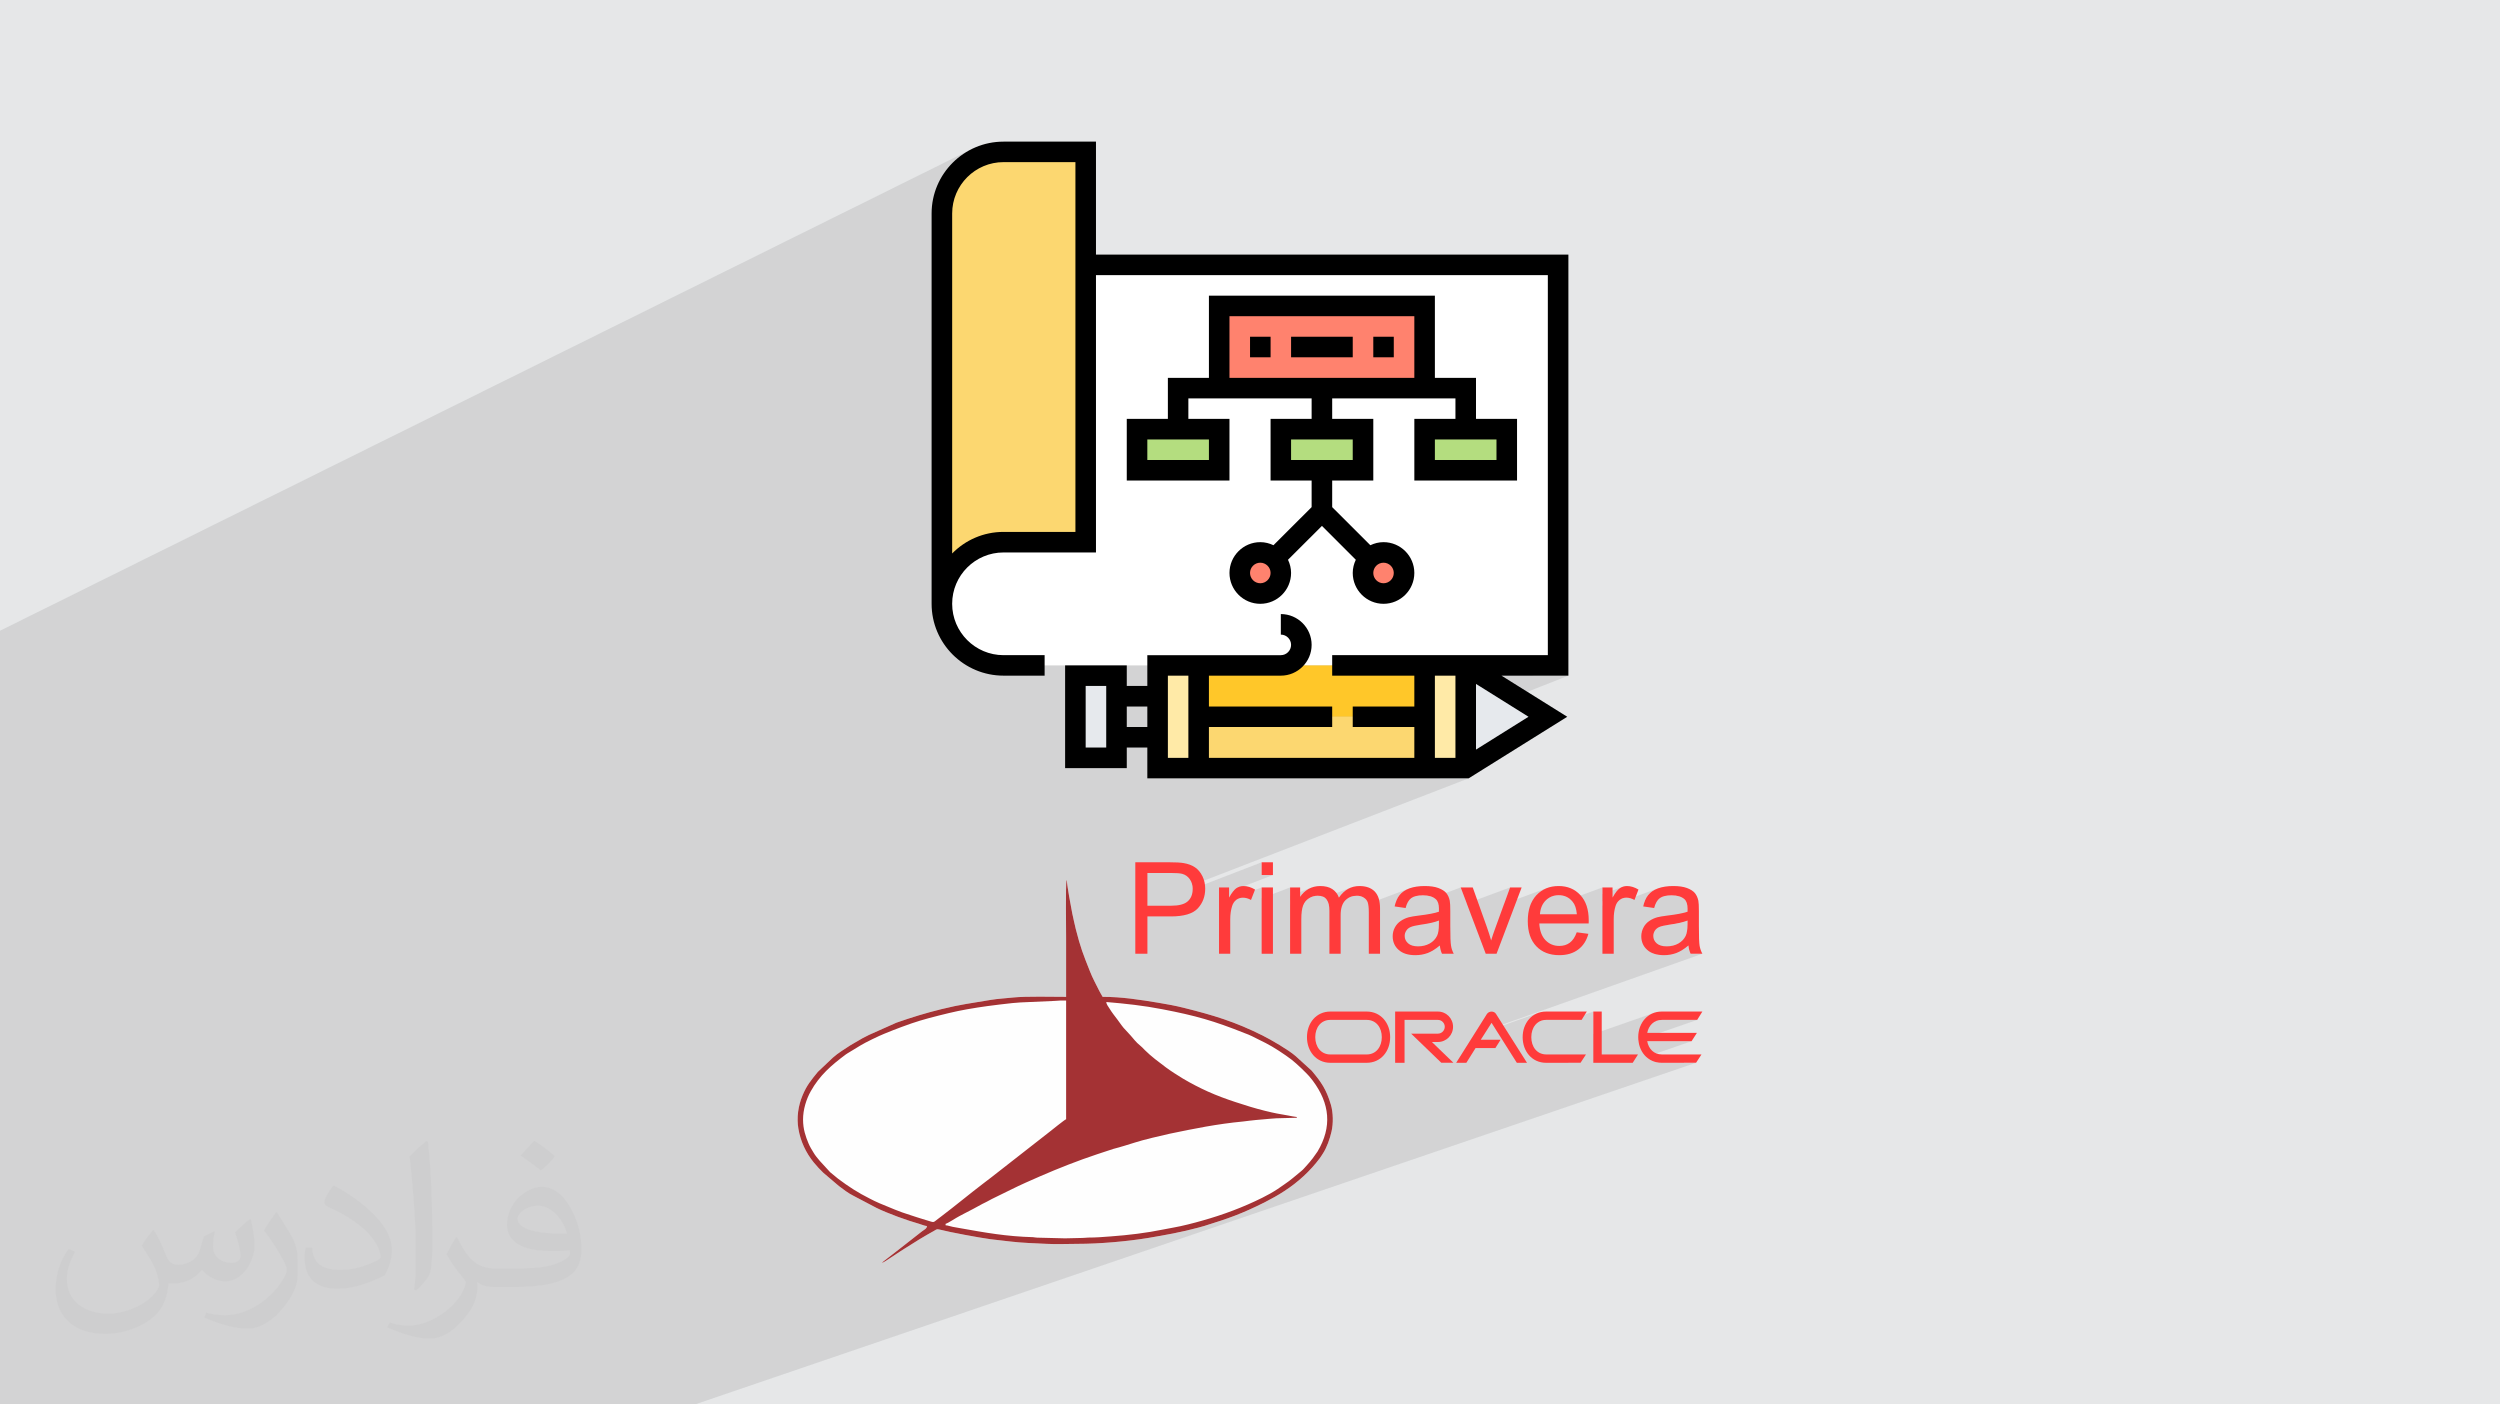 <?xml version="1.0" encoding="UTF-8"?>
<!DOCTYPE svg PUBLIC "-//W3C//DTD SVG 1.1//EN" "http://www.w3.org/Graphics/SVG/1.1/DTD/svg11.dtd">
<!-- Creator: CorelDRAW 2020 (64-Bit) -->
<svg xmlns="http://www.w3.org/2000/svg" xml:space="preserve" width="94.192mm" height="52.917mm" version="1.1" style="shape-rendering:geometricPrecision; text-rendering:geometricPrecision; image-rendering:optimizeQuality; fill-rule:evenodd; clip-rule:evenodd"
viewBox="0 0 9404.92 5283.66"
 xmlns:xlink="http://www.w3.org/1999/xlink"
 xmlns:xodm="http://www.corel.com/coreldraw/odm/2003">
 <defs>
  <style type="text/css">
   <![CDATA[
    .fil14 {fill:black}
    .fil6 {fill:#A43234}
    .fil9 {fill:#B4DD7F}
    .fil0 {fill:#E6E7E8}
    .fil8 {fill:#E6E9ED}
    .fil11 {fill:#FCD770}
    .fil5 {fill:#FEFEFE}
    .fil4 {fill:#FF3B3B}
    .fil13 {fill:#FF826E}
    .fil12 {fill:#FFC729}
    .fil10 {fill:#FFEAA7}
    .fil7 {fill:white}
    .fil3 {fill:#FF3B3B;fill-rule:nonzero}
    .fil2 {fill:#373435;fill-opacity:0.031}
    .fil1 {fill:#2B2A29;fill-opacity:0.102}
   ]]>
  </style>
 </defs>
 <g id="Layer_x0020_1">
  <polygon class="fil0" points="-0,0 9404.92,0 9404.92,5283.66 -0,5283.66 "/>
  <polygon class="fil1" points="-0,3590.55 -0,3590.54 -0,3580.85 -0,3575.3 -0,3573.78 -0,3568.45 -0,3551.04 -0,3544.54 -0,3533.58 -0,3533.25 -0,3524.44 -0,3508.54 -0,3495.47 -0,3485.41 -0,3472.59 -0,3466.24 -0,3459.85 -0,3413.5 -0,3401.31 -0,3306.65 -0,3259.3 -0,3211.71 -0,2977.42 -0,2928.51 -0,2564.02 -0,2552.4 -0,2519.34 -0,2447.64 -0,2433.27 -0,2410.22 -0,2372.79 3646.37,565.47 3624.07,579.02 3603.23,594.59 3584.01,612.04 3566.54,631.24 3550.95,652.05 3547.87,657.12 3664.77,599.35 3685.03,589.59 3706.31,581.79 3728.52,576.08 3751.51,572.56 3775.19,571.36 4084.25,571.36 4084.25,996.28 4084.25,1053.31 4123.02,1035.04 5726.95,1035.04 5900.24,957.72 5900.25,957.74 5727.01,1035.04 5822.91,1035.04 5822.91,2464.67 5726,2503.23 5861.71,2503.23 5764.43,2541.76 5900.24,2541.76 5552.65,2678.83 5552.65,2801.9 5822.92,2696.42 5822.92,2696.43 5552.65,2801.91 5552.65,2819.99 5513.87,2835.11 5513.87,2889.6 5513.87,2889.61 5414.55,2928.13 5524.95,2928.13 4485.45,3329.84 4486.18,3334.1 4486.68,3339.2 4486.83,3344.02 4746.26,3243.89 4746.26,3291.88 4788.72,3291.88 4644.09,3347.38 4641.14,3350.56 4637.8,3354.63 4634.38,3359.26 4630.9,3364.47 4627.34,3370.23 4623.73,3376.58 4585.92,3391.07 4585.92,3399.91 4746.26,3338.55 4746.26,3379.36 4853.29,3338.55 4853.29,3369.57 4932.41,3339.48 4927.27,3341.73 4922.3,3344.3 4917.61,3347.22 4913.13,3350.36 4908.89,3353.7 4904.87,3357.26 4901.09,3361.03 4897.54,3365.04 4894.21,3369.26 4891.11,3373.7 4853.29,3388.06 4853.29,3404.73 4935.91,3373.4 4939.97,3372.06 4944.11,3371.04 4948.34,3370.3 4952.63,3369.87 4957,3369.72 4962.74,3369.94 4968.04,3370.6 4972.89,3371.69 4977.31,3373.23 4981.32,3375.21 4983.09,3376.42 5081.11,3339.32 5071.15,3344.07 5061.75,3350.19 5052.89,3357.68 5044.59,3366.54 5036.84,3376.8 4995.6,3392.37 4997.13,3396.36 4998.6,3401.43 4999.3,3404.78 5080.69,3374.07 5086.3,3372.16 5092.17,3370.81 5098.32,3370 5104.73,3369.73 5108.32,3369.83 5111.79,3370.15 5115.14,3370.67 5118.37,3371.42 5121.49,3372.37 5124.49,3373.55 5127.39,3374.95 5130.17,3376.58 5132.81,3378.31 5135.23,3380.18 5137.44,3382.21 5139.43,3384.38 5141.21,3386.68 5142.76,3389.14 5144.1,3391.75 5145.21,3394.49 5146.15,3397.47 5146.84,3400.28 5302.43,3341.86 5296.55,3344.22 5291,3346.8 5285.79,3349.62 5280.94,3352.67 5276.42,3355.96 5272.27,3359.49 5268.48,3363.27 5265.06,3367.29 5261.87,3371.52 5258.95,3376.08 5256.28,3380.95 5253.87,3386.14 5251.68,3391.65 5249.72,3397.46 5249.12,3399.58 5321.72,3372.41 5326.99,3370.91 5332.76,3369.72 5339.02,3368.87 5345.8,3368.35 5353.09,3368.17 5360.8,3368.4 5368.05,3369.08 5374.81,3370.21 5381.09,3371.8 5386.88,3373.82 5392.19,3376.29 5392.87,3376.7 5495.09,3338.55 5517.92,3398.98 5680.86,3338.55 5658.39,3400.36 5816.93,3341.84 5806.74,3346.69 5797.14,3352.62 5788.14,3359.63 5779.72,3367.72 5772.17,3376.87 5765.62,3386.88 5760.07,3397.77 5758.61,3401.54 5837.13,3372.65 5843.39,3370.51 5849.96,3368.97 5856.82,3368.04 5863.97,3367.73 5871.76,3368.11 5879.22,3369.27 5886.32,3371.19 5893.05,3373.86 5899.42,3377.32 5905.4,3381.53 5907.05,3383.01 6028.29,3338.55 6028.29,3363.86 6102.9,3336.56 6099.63,3338 6096.43,3339.69 6093.32,3341.64 6090.14,3344.07 6086.92,3347.03 6083.65,3350.56 6080.32,3354.63 6076.93,3359.26 6073.48,3364.47 6069.94,3370.23 6066.34,3376.58 6028.29,3390.47 6028.29,3407.08 6104.96,3379.13 6108.09,3378.23 6111.33,3377.57 6114.65,3377.17 6118.09,3377.04 6121.96,3377.17 6125.82,3377.58 6129.64,3378.25 6133.45,3379.19 6134.37,3379.48 6237.71,3341.86 6231.76,3344.22 6226.18,3346.8 6220.97,3349.62 6216.12,3352.67 6211.64,3355.96 6207.51,3359.49 6203.75,3363.27 6200.33,3367.29 6197.15,3371.52 6194.22,3376.08 6191.56,3380.95 6189.13,3386.14 6186.95,3391.65 6185,3397.46 6184.66,3398.66 6256.99,3372.41 6262.25,3370.91 6268.02,3369.72 6274.28,3368.87 6281.06,3368.35 6288.35,3368.17 6296.07,3368.4 6303.32,3369.08 6310.08,3370.21 6316.36,3371.8 6322.15,3373.82 6327.44,3376.29 6332.25,3379.2 6336.56,3382.55 6339.36,3385.43 6341.79,3388.77 6343.84,3392.58 6345.52,3396.87 6346.83,3401.63 6347.76,3406.86 6348.32,3412.59 6348.51,3418.81 6348.51,3419.49 6348.51,3420.35 6348.5,3421.42 6348.48,3422.69 6348.46,3424.16 6348.42,3425.84 6348.36,3427.75 6348.29,3429.88 6182.42,3489.59 6180.92,3492.5 6179.23,3496.41 6177.79,3500.44 6176.6,3504.57 6175.67,3508.81 6175.29,3511.33 6245.13,3486.23 6248.58,3485.1 6252.5,3484 6256.92,3482.91 6261.8,3481.84 6267.16,3480.79 6272.99,3479.76 6279.3,3478.75 6290.47,3477.13 6300.91,3475.4 6310.63,3473.57 6319.63,3471.65 6327.92,3469.64 6335.5,3467.53 6340.41,3465.95 6348.52,3463.05 6348.53,3463.05 6348.31,3478.31 6348.2,3485.07 6347.86,3491.41 6347.31,3497.34 6346.54,3502.84 6345.57,3507.91 6344.39,3512.56 6343.03,3516.78 6341.46,3520.56 6339.06,3525 6336.36,3529.22 6333.33,3533.2 6330.01,3536.95 6326.37,3540.46 6322.42,3543.73 6318.16,3546.75 6313.59,3549.53 6308.7,3552.01 6303.65,3554.17 6215.85,3585.47 6215.88,3585.48 6223.49,3588.31 6231.68,3590.5 6240.47,3592.06 6249.85,3593 6250.13,3593.01 6351.83,3556.82 6352.33,3561.23 6352.98,3565.49 6353.79,3569.61 6354.76,3573.58 6355.87,3577.4 6357.12,3581.08 6358.49,3584.61 6360.01,3588.01 6404.25,3588.01 5622.1,3865.09 5624.11,3868.26 5780.25,3812.97 5765.18,3821.85 5752.41,3833.62 5742.12,3847.88 5735.38,3862.39 5793.45,3841.89 5804.75,3838.12 5817.53,3836.8 5817.54,3836.8 5904.78,3836.8 5994.02,3805.4 5994.02,3890.13 6215.04,3812.97 6199.97,3821.85 6187.19,3833.62 6176.91,3847.88 6170.45,3861.8 6231.66,3840.5 6241.47,3837.76 6252.28,3836.81 6252.32,3836.8 6384.8,3836.8 6163.94,3913.33 6164.6,3921.26 6166.25,3927.65 6196.82,3917.08 6363.57,3917.08 6193.31,3975.66 6199.97,3981.79 6215.04,3990.68 6232.18,3996.29 6251.22,3998.25 6380.59,3998.03 2613.72,5283.66 2570.08,5283.66 2566.04,5283.66 2562.29,5283.66 2510.74,5283.66 2504.14,5283.66 2500.61,5283.66 2491.13,5283.66 2474.09,5283.66 2458.25,5283.66 2404.82,5283.66 2392.08,5283.66 2344.08,5283.66 2302.52,5283.66 2276.14,5283.66 2274.64,5283.66 2260.27,5283.66 2246.69,5283.66 2231.93,5283.66 2208.57,5283.66 2202.71,5283.66 2194.74,5283.66 2178.84,5283.66 2142.16,5283.66 2118.61,5283.66 2097.15,5283.66 2093.95,5283.66 2093.91,5283.66 2085.21,5283.66 2078.05,5283.66 2055.47,5283.66 2044.41,5283.66 2021.86,5283.66 2002.57,5283.66 1948.89,5283.66 1854.94,5283.66 1832.31,5283.66 1821.33,5283.66 1812.22,5283.66 1811.66,5283.66 1811.14,5283.66 1803.81,5283.66 1803.12,5283.66 1803.11,5283.66 1800.28,5283.66 1793.16,5283.66 1775.86,5283.66 1771.63,5283.66 1764.32,5283.66 1747.09,5283.66 1728.12,5283.66 1726.81,5283.66 1717.66,5283.66 1717.65,5283.66 1709.3,5283.66 1702.59,5283.66 1691.7,5283.66 1670.6,5283.66 1661.29,5283.66 1651.77,5283.66 1650.73,5283.66 1638.03,5283.66 1637.23,5283.66 1628.37,5283.66 1627.14,5283.66 1619.65,5283.66 1617.61,5283.66 1609.79,5283.66 1601.7,5283.66 1594.04,5283.66 1586.66,5283.66 1580.19,5283.66 1576.88,5283.66 1575.45,5283.66 1569.2,5283.66 1567.1,5283.66 1567.09,5283.66 1566.06,5283.66 1562.51,5283.66 1554.29,5283.66 1547.42,5283.66 1544.52,5283.66 1538.68,5283.66 1528.79,5283.66 1528.1,5283.66 1525.6,5283.66 1508.07,5283.66 1504.96,5283.66 1499.92,5283.66 1499.14,5283.66 1493.86,5283.66 1482.13,5283.66 1470.59,5283.66 1460.35,5283.66 1456.66,5283.66 1455.99,5283.66 1452.23,5283.66 1449.65,5283.66 1449.56,5283.66 1431.86,5283.66 1406.85,5283.66 1405.52,5283.66 1404.76,5283.66 1402.66,5283.66 1364.36,5283.66 1338.94,5283.66 1335.54,5283.66 1311.46,5283.66 1299.62,5283.66 1276.19,5283.66 1276,5283.66 1268.01,5283.66 1266.26,5283.66 1255.85,5283.66 1254.69,5283.66 1243.5,5283.66 1238.53,5283.66 1204.97,5283.66 1198.76,5283.66 1197.08,5283.66 1196.01,5283.66 1174.74,5283.66 1173.33,5283.66 1159.36,5283.66 1151.61,5283.66 1149.88,5283.66 1132.6,5283.66 1125.49,5283.66 1104.71,5283.66 1098.49,5283.66 1093.83,5283.66 1079.86,5283.66 1062.08,5283.66 1061.09,5283.66 1044.61,5283.66 1029.45,5283.66 1023.09,5283.66 1014.32,5283.66 1014.11,5283.66 1006.92,5283.66 1005.71,5283.66 990.6,5283.66 990.37,5283.66 962.74,5283.66 931.91,5283.66 931.08,5283.66 928.31,5283.66 926.35,5283.66 905,5283.66 901.94,5283.66 900.1,5283.66 885.9,5283.66 879.77,5283.66 873.48,5283.66 841.91,5283.66 834.86,5283.66 829.78,5283.66 827.5,5283.66 826.53,5283.66 789.12,5283.66 785.04,5283.66 781.49,5283.66 778.35,5283.66 752.85,5283.66 738.76,5283.66 737.25,5283.66 734.49,5283.66 724.27,5283.66 720.09,5283.66 716.65,5283.66 710.3,5283.66 676.54,5283.66 663.6,5283.66 661.34,5283.66 654.02,5283.66 642.86,5283.66 618.53,5283.66 617.74,5283.66 616.86,5283.66 597.86,5283.66 592.07,5283.66 591.99,5283.66 584.14,5283.66 556.85,5283.66 556.26,5283.66 548.76,5283.66 528.21,5283.66 500.98,5283.66 500.32,5283.66 493.92,5283.66 493.83,5283.66 481.66,5283.66 471.43,5283.66 466.65,5283.66 459.81,5283.66 441.16,5283.66 436.93,5283.66 430.93,5283.66 418.93,5283.66 413.09,5283.66 396.45,5283.66 394.26,5283.66 377.09,5283.66 370.12,5283.66 341.5,5283.66 321.08,5283.66 305.8,5283.66 305.79,5283.66 303.32,5283.66 283.39,5283.66 283.29,5283.66 251.19,5283.66 235.66,5283.66 231.36,5283.66 230.16,5283.66 215.27,5283.66 214.76,5283.66 201.1,5283.66 196.56,5283.66 163.65,5283.66 163.62,5283.66 156.42,5283.66 131.26,5283.66 129.92,5283.66 117.08,5283.66 115.37,5283.66 79.65,5283.66 79.63,5283.66 67.21,5283.66 65.02,5283.66 28.86,5283.66 18.46,5283.66 -0,5283.66 -0,5279.16 -0,5270.58 -0,5266.9 -0,5263.71 -0,5261.95 -0,5259.65 -0,5248.15 -0,5244.57 -0,5230.64 -0,5227.39 -0,5216 -0,5215.19 -0,5212.64 -0,5203.76 -0,5189.27 -0,5181.75 -0,5181.22 -0,5178.21 -0,5175.28 -0,5169.84 -0,5164.71 -0,5162.21 -0,5161.25 -0,5160.63 -0,5156.5 -0,5155.06 -0,5150.63 -0,5148.42 -0,5147.6 -0,5145.71 -0,5140.02 -0,5136.68 -0,5129.58 -0,5126.9 -0,5125.77 -0,5115.92 -0,5112.03 -0,5109.18 -0,5107.89 -0,5103.31 -0,5077.84 -0,5076.12 -0,5075.69 -0,5063.24 -0,5041.32 -0,5028.28 -0,5028.27 -0,5014.57 -0,4998.03 -0,4984.51 -0,4983.73 -0,4979.09 -0,4979.08 -0,4968.98 -0,4968.97 -0,4968.82 -0,4959.8 -0,4934.95 -0,4919.36 -0,4890.65 -0,4868.54 -0,4839.45 -0,4825.15 -0,4820.41 -0,4787.78 -0,4782.04 -0,4781.52 -0,4776.06 -0,4763.49 -0,4737.88 -0,4712.57 -0,4706.09 -0,4699.6 -0,4698.95 -0,4680.58 -0,4665.76 -0,4661.74 -0,4653.16 -0,4646.22 -0,4626.79 -0,4606.33 -0,4581.43 -0,4577.34 -0,4567.18 -0,4559.99 -0,4540.36 -0,4535.65 -0,4535.64 -0,4525.52 -0,4519.47 -0,4513.4 -0,4513.28 -0,4511.71 -0,4506.03 -0,4501.39 -0,4486.28 -0,4479.49 -0,4449.84 -0,4435.79 -0,4428.09 -0,4426.79 -0,4418.35 -0,4408.62 -0,4392.2 -0,4382.57 -0,4372.35 -0,4369.98 -0,4364.29 -0,4362.83 -0,4357.78 -0,4349.67 -0,4336.39 -0,4317.89 -0,4317.88 -0,4291.33 -0,4288.69 -0,4287.51 -0,4271.39 -0,4266.72 -0,4259.52 -0,4254.11 -0,4240.35 -0,4231.53 -0,4227.49 -0,4219.8 -0,4219.67 -0,4210.76 -0,4202.13 -0,4198.39 -0,4196.47 -0,4193.19 -0,4188.56 -0,4174.93 -0,4166.05 -0,4156.6 -0,4141.86 -0,4134.9 -0,4134.89 -0,4128.87 -0,4126.09 -0,4121.33 -0,4108.45 -0,4096.56 -0,4095.53 -0,4091.44 -0,4090.95 -0,4064.03 -0,4058.39 -0,4055.54 -0,4050.52 -0,4040.52 -0,4022.53 -0,4022.43 -0,3988.46 -0,3977.18 -0,3976.68 -0,3968.41 -0,3967.44 -0,3941.14 -0,3931.9 -0,3930.99 -0,3886.21 -0,3871.13 -0,3866.91 -0,3848.87 -0,3842.39 -0,3830.78 -0,3827.26 -0,3823.42 -0,3819.72 -0,3804.88 -0,3804.87 -0,3787.09 -0,3782.61 -0,3780.4 -0,3775.86 -0,3774.7 -0,3759.22 -0,3746.43 -0,3739.98 -0,3736.23 -0,3733.5 -0,3724.43 -0,3710.64 -0,3689.54 -0,3687.62 -0,3672.95 -0,3669.12 -0,3668.23 -0,3667.46 -0,3650.86 -0,3650.22 -0,3639.22 -0,3631.97 -0,3625.17 -0,3610.74 "/>
  <path class="fil2" d="M578.49 4627.69c17.95,27.21 29.6,53.36 40.96,82.43 8.45,16.91 12.93,48.09 52.57,48.09 11.61,0 28.28,-3.42 43.06,-11.61 16.63,-8.73 29.32,-21.94 35.94,-42l15.85 -53.36 38.57 -19.02 2.64 2.64c-5.27,20.09 -6.59,39.36 -6.59,54.43 0,44.63 38.57,61.56 69.22,61.56 17.95,0 34.09,-8.73 34.09,-25.11 0,-21.13 -8.98,-57.06 -20.62,-89.29 17.95,-17.95 35.94,-35.94 56.53,-50.47l3.17 1.6c8.98,38.04 14,75.56 14,100.66 0,24.57 -10.83,51.79 -19.81,69.49 -18.49,34.87 -51.25,62.62 -90.87,62.62 -30.1,0 -63.65,-15.07 -86.66,-43.06l-1.32 0c-21.66,26.96 -55.22,51.25 -108.86,51.25l-16.63 0c-2.64,35.41 -10.29,60.49 -21.94,82.95 -31.95,62.34 -126.81,106.47 -216.1,106.47 -124.17,0 -186.51,-71.59 -186.51,-166.96 0,-58.91 19.27,-113.6 48.88,-152.42l24.29 10.04c-18.49,35.41 -30.91,68.68 -30.91,101.45 0,89.29 72.66,131.83 156.4,131.83 77.68,0 173.83,-49.41 191.28,-106.72 -6.59,-62.62 -30.1,-91.93 -66.04,-148.99 10.83,-19.02 24.83,-38.04 42.28,-58.38l3.17 0 0 0 0 0 -0.02 -0.09zm1432.13 -336.04c26.15,16.39 51.79,35.66 76.87,57.85 -14,19.81 -31.45,37.79 -53.11,53.64 -25.11,-20.34 -50.19,-37.79 -75.84,-56.27 17.42,-19.55 34.62,-38.29 52.04,-55.22l0 0 0 0 0 0 0 0 0 0 0.03 0zm13.47 244.11c-42.28,0 -76.87,27.75 -76.87,48.34 0,44.13 84.53,57.85 185.72,57.31 -12.68,-51.79 -57.06,-105.68 -108.86,-105.68l0.01 0.03zm-94.86 236.19c54.96,0 103.04,-1.6 139.74,-10.83 40.96,-10.29 75.56,-30.91 75.56,-45.17 0,-3.7 0,-8.19 -1.32,-11.89 -22.98,2.11 -49.41,2.11 -72.38,2.11 -74.49,0 -131.55,-16.91 -154.02,-58.66 -5.55,-11.61 -9.51,-24.57 -9.51,-39.36 0,-40.43 17.42,-79.79 48.09,-107 25.61,-22.45 53.89,-36.44 82.67,-36.44 52.04,0 93.51,41.75 122.57,107.54 15.85,35.94 26.68,77.4 26.68,129.72 0,34.87 -9.51,64.19 -31.17,85.85 -40.43,39.11 -114.92,53.89 -229.04,53.89l-51.79 0 0 0 -13.47 0c-28.28,0 -48.62,-5.02 -64.72,-17.42l-2.64 0c0.79,6.59 1.32,12.93 1.32,19.02 0,25.61 -8.45,58.38 -25.61,84.53 -50.72,75.3 -105.68,108.04 -153.24,108.04 -48.09,0 -107,-18.49 -160.11,-42.54l9.51 -18.49c17.17,7.13 40.96,11.89 73.7,11.89 85.85,0 198.66,-82.43 212.66,-163 -3.17,-6.59 -8.98,-15.32 -17.17,-24.57 -25.11,-29.85 -40.96,-54.68 -55.75,-80.83 12.68,-25.11 24.29,-45.17 35.13,-63.4l4.49 -0.53c36.72,74.77 69.99,117.55 144.23,117.55l11.61 0 0 0 53.89 0 0 0 0 0 0 0 0 0 0 0 0.09 0.01zm-371.98 79c6.34,-34.34 6.87,-72.91 6.87,-108.86l0 -53.36c0,-99.6 -12.68,-244.36 -22.98,-338.68 17.95,-19.27 43.06,-42 62.87,-57.31l5.81 1.6c13.47,118.62 16.63,256 16.63,383.06 0,33.3 -1.32,65.79 -4.49,89.55 -1.85,30.1 -19.27,52.83 -56.53,87.7l-8.19 -3.7zm-382.8 -157.19c1.85,46.77 24.83,83.49 105.15,83.49 49.93,0 92.19,-12.93 138.96,-35.13 8.45,-3.7 12.93,-8.73 12.93,-12.93 0,-29.32 -22.45,-68.15 -60.23,-103.55 -36.72,-33.3 -85.34,-62.62 -130.76,-82.18 -15.6,-6.59 -20.62,-13.47 -20.62,-20.09 0,-13.47 17.95,-41.75 32.77,-62.09l5.02 -0.53c52.04,27.21 110.17,67.64 153.24,112.53 39.11,41.47 63.4,83.49 63.4,129.19 0,33.81 -10.29,65.51 -26.96,95.11 -57.06,28.79 -117.83,50.72 -178.06,50.72 -73.17,0 -123.1,-34.34 -123.1,-114.92 0,-8.73 0,-22.19 3.17,-39.64l25.11 0 0 0 0 0 0 0 0 0 0 0 -0.02 0zm-132.37 -132.9l45.45 73.45c16.63,27.21 32.23,56.81 32.23,103.55l0 59.7c0,48.34 -30.91,100.13 -80.83,151.38 -39.11,34.62 -73.7,49.41 -105.68,49.41 -47.55,0 -101.98,-14.79 -164.85,-41.75l7.13 -18.49c19.81,5.27 42.79,9.77 71.06,9.77 90.36,-0.53 182.8,-66.57 225.08,-147.15 5.02,-9.26 6.87,-17.95 6.87,-24.04 0,-9.26 -5.02,-19.55 -8.98,-28.79 -22.98,-43.31 -48.62,-82.95 -76.87,-119.68 14.79,-23.25 29.6,-45.7 45.7,-67.9l3.7 0.53 0 0 0 0 0 0 0 0 0 0 -0.02 0.01z"/>
  <g id="_2645927049072">
   <g>
    <path class="fil3" d="M4270.99 3588.01l0 -344.12 130.04 0c22.79,0 40.25,0.89 52.42,3.1 16.81,2.88 30.96,8.18 42.47,16.14 11.5,7.97 20.57,19.02 27.64,33.18 6.86,14.15 10.39,29.85 10.39,46.88 0,28.98 -9.29,53.97 -27.87,74.1 -18.57,20.12 -52.41,30.29 -101.29,30.29l-88.24 0 0 140.44 -45.56 0 -0.01 0zm45.56 -180.7l88.9 0c29.64,0 50.43,-5.52 62.81,-16.57 12.38,-11.06 18.58,-26.32 18.58,-46.23 0,-14.38 -3.54,-26.75 -10.83,-36.93 -7.3,-10.39 -16.81,-17.02 -28.98,-20.35 -7.52,-1.99 -21.67,-3.09 -42.25,-3.09l-88.24 0 0 123.17z"/>
    <path id="_1" class="fil3" d="M4585.92 3588.01l0 -249.46 37.81 0 0 38.03c9.74,-17.69 18.8,-29.2 26.98,-34.94 8.41,-5.52 17.47,-8.4 27.2,-8.4 14.16,0 28.76,4.42 43.57,13.27l-15.27 39.14c-10.17,-5.74 -20.35,-8.62 -30.51,-8.62 -9.29,0 -17.7,2.88 -24.99,8.18 -7.08,5.75 -12.39,13.27 -15.49,23.22 -4.64,14.82 -7.08,31.4 -7.08,49.32l0 130.25 -42.25 0 0 0 0.02 0z"/>
    <path id="_2" class="fil3" d="M4746.26 3291.88l0 -47.99 42.46 0 0 47.99 -42.46 0zm0 296.13l0 -249.46 42.46 0 0 249.46 -42.46 0z"/>
    <path id="_3" class="fil3" d="M4853.29 3588.01l0 -249.46 37.81 0 0 35.16c7.97,-12.16 18.36,-21.89 31.19,-29.41 13.04,-7.3 27.87,-11.06 44.44,-11.06 18.36,0 33.62,3.76 45.34,11.5 11.72,7.74 20.13,18.35 24.76,32.06 19.91,-29.2 45.78,-43.56 77.4,-43.56 24.77,0 44.01,6.85 57.28,20.35 13.49,13.93 20.13,34.94 20.13,63.47l0 170.95 -42.25 0 0 -157.24c0,-16.58 -1.55,-28.98 -4.2,-36.28 -2.66,-7.52 -7.74,-13.49 -15.04,-17.91 -7.3,-4.64 -15.71,-6.85 -25.44,-6.85 -17.46,0 -32.06,5.75 -43.78,17.47 -11.5,11.71 -17.47,30.29 -17.47,55.95l0 144.86 -42.25 0 0 -161.89c0,-18.8 -3.53,-32.95 -10.39,-42.25 -6.85,-9.51 -17.91,-14.15 -33.84,-14.15 -11.71,0 -22.78,3.1 -32.73,9.52 -10.17,6.19 -17.47,15.26 -22.12,27.42 -4.42,11.95 -6.64,29.2 -6.64,51.98l0 129.37 -42.24 0 0 0 0.02 0z"/>
    <path id="_4" class="fil3" d="M5416.58 3556.82c-15.71,13.28 -30.74,22.57 -45.34,28.32 -14.37,5.3 -30.07,8.18 -46.66,8.18 -27.43,0 -48.44,-6.63 -63.25,-20.13 -14.82,-13.27 -22.12,-30.29 -22.12,-51.08 0,-12.16 2.88,-23.44 8.4,-33.39 5.53,-10.17 12.83,-18.14 21.9,-24.11 9.07,-6.19 19.01,-10.83 30.29,-13.93 8.41,-2.22 21.02,-4.2 37.82,-6.41 34.06,-3.98 59.48,-8.85 75.41,-14.38 0.22,-5.97 0.22,-9.52 0.22,-11.06 0,-17.24 -3.97,-29.2 -11.94,-36.27 -10.83,-9.52 -26.99,-14.38 -48.22,-14.38 -20.13,0 -34.72,3.76 -44.23,10.61 -9.52,7.08 -16.58,19.24 -21.01,37.15l-41.37 -5.96c3.76,-17.47 9.74,-31.85 18.58,-42.69 8.63,-11.05 21.24,-19.46 37.37,-25.43 16.37,-5.75 35.39,-8.63 56.84,-8.63 21.23,0 38.7,2.44 51.97,7.52 13.49,5.09 23.21,11.28 29.64,18.8 6.19,7.74 10.61,17.25 13.04,28.98 1.33,7.08 2,20.12 2,38.92l0 55.96c0,39.37 0.88,63.91 2.87,74.53 1.55,10.39 5.09,20.57 10.17,30.07l-44.23 0c-4.2,-8.85 -6.85,-19.24 -8.18,-31.19l0.03 0zm-3.31 -93.77c-15.27,6.2 -38.48,11.5 -69.23,15.71 -17.46,2.67 -29.85,5.53 -36.93,8.63 -7.3,3.1 -12.83,7.53 -16.58,13.49 -3.97,5.97 -6.19,12.61 -6.19,20.13 0,11.06 4.42,20.35 13.05,27.87 8.4,7.53 21.01,11.28 37.37,11.28 16.14,0 30.73,-3.54 43.56,-10.62 12.6,-7.08 21.89,-16.8 27.87,-28.97 4.64,-9.52 6.85,-23.66 6.85,-42.25l0.22 -15.27 0 0 0.01 0z"/>
    <path id="_5" class="fil3" d="M5589.3 3588.01l-94.21 -249.46 45.34 0 53.29 149.49c5.75,16.15 11.06,32.74 15.93,49.98 3.76,-13.04 9.07,-28.75 15.93,-47.32l55.29 -152.16 43.56 0 -94.43 249.46 -40.7 0 0 0 0 0z"/>
    <path id="_6" class="fil3" d="M5931.65 3507.28l43.78 5.75c-6.85,25.43 -19.68,45.11 -38.25,59.04 -18.58,14.15 -42.25,21.23 -71.22,21.23 -36.27,0 -65.23,-11.27 -86.47,-33.62 -21.45,-22.56 -32.06,-53.96 -32.06,-94.43 0,-41.81 10.83,-74.31 32.29,-97.53 21.68,-23.01 49.54,-34.51 84.03,-34.51 33.18,0 60.38,11.28 81.4,34.07 21.23,22.56 31.62,54.41 31.62,95.54 0,2.44 0,6.19 -0.22,11.27l-185.77 0c1.55,27.2 9.29,48.22 23.22,62.8 13.93,14.38 31.18,21.68 51.97,21.68 15.48,0 28.76,-3.97 39.59,-12.16 11.05,-8.18 19.68,-21.23 26.09,-39.14l0 0 -0.01 0.01zm-138.45 -67.89l138.89 0c-1.78,-21.02 -7.08,-36.71 -15.93,-47.12 -13.27,-16.37 -30.96,-24.54 -52.19,-24.54 -19.46,0 -35.83,6.64 -48.87,19.46 -13.05,13.04 -20.35,30.51 -21.9,52.19l-0.01 0.01z"/>
    <path id="_7" class="fil3" d="M6028.29 3588.01l0 -249.46 38.04 0 0 38.03c9.73,-17.69 18.58,-29.2 26.98,-34.94 8.19,-5.52 17.25,-8.4 27.2,-8.4 14.16,0 28.76,4.42 43.35,13.27l-15.04 39.14c-10.4,-5.74 -20.35,-8.62 -30.74,-8.62 -9.29,0 -17.47,2.88 -24.77,8.18 -7.3,5.75 -12.6,13.27 -15.71,23.22 -4.64,14.82 -6.85,31.4 -6.85,49.32l0 130.25 -42.47 0 0 0 0 0z"/>
    <path id="_8" class="fil3" d="M6351.84 3556.82c-15.71,13.28 -30.74,22.57 -45.34,28.32 -14.38,5.3 -30.07,8.18 -46.67,8.18 -27.42,0 -48.43,-6.63 -63.24,-20.13 -14.82,-13.27 -22.12,-30.29 -22.12,-51.08 0,-12.16 2.88,-23.44 8.4,-33.39 5.53,-10.17 12.83,-18.14 21.9,-24.11 9.07,-6.19 19.01,-10.83 30.29,-13.93 8.41,-2.22 21.02,-4.2 37.81,-6.41 34.07,-3.98 59.27,-8.85 75.42,-14.38 0.22,-5.97 0.22,-9.52 0.22,-11.06 0,-17.24 -3.98,-29.2 -11.95,-36.27 -10.82,-9.52 -26.98,-14.38 -48.21,-14.38 -20.13,0 -34.72,3.76 -44.23,10.61 -9.52,7.08 -16.58,19.24 -21.23,37.15l-41.14 -5.96c3.76,-17.47 9.73,-31.85 18.58,-42.69 8.63,-11.05 21.02,-19.46 37.37,-25.43 16.37,-5.75 35.38,-8.63 56.83,-8.63 21.24,0 38.48,2.44 51.97,7.52 13.28,5.09 23.22,11.28 29.42,18.8 6.41,7.74 10.61,17.25 13.28,28.98 1.33,7.08 1.99,20.12 1.99,38.92l0 55.96c0,39.37 0.89,63.91 2.66,74.53 1.78,10.39 5.31,20.57 10.4,30.07l-44.24 0c-4.2,-8.85 -7.08,-19.24 -8.18,-31.19l0.01 0zm-3.32 -93.77c-15.48,6.2 -38.48,11.5 -69.22,15.71 -17.46,2.67 -29.85,5.53 -37.15,8.63 -7.08,3.1 -12.6,7.53 -16.58,13.49 -3.75,5.97 -5.96,12.61 -5.96,20.13 0,11.06 4.41,20.35 12.83,27.87 8.62,7.53 21.23,11.28 37.59,11.28 16.14,0 30.74,-3.54 43.56,-10.62 12.6,-7.08 21.89,-16.8 27.87,-28.97 4.42,-9.52 6.85,-23.66 6.85,-42.25l0.22 -15.27 0 0 -0.01 0z"/>
    <polygon class="fil4" points="6025.64,3805.4 5994.02,3805.4 5994.02,3998.25 6142.19,3998.25 6162.09,3966.84 6025.64,3966.84 "/>
    <path class="fil4" d="M5593.5 3814.9l-115.44 183.34 38.25 0 34.73 -55.52 74.53 0 19.68 -31.4 -74.53 0 40.48 -63.47 95.1 150.39 38.25 0 -116.55 -183.78c-7.08,-11.94 -26.32,-11.94 -34.5,0.44l0 0z"/>
    <path class="fil4" d="M5817.53 3836.8l132.48 0 19.46 -31.4 -153.04 0c-53.08,0 -88.25,43.11 -88.25,96.42 0,53.29 35.17,96.42 88.25,96.42l129.59 -0.22 20.35 -31.18 -148.83 0c-36.06,0 -56.84,-29.2 -56.84,-65.02 0,-36.06 20.79,-65.02 56.84,-65.02l0 0 -0.01 0z"/>
    <path class="fil4" d="M5141.47 3966.84l-136.67 0c-35.83,0 -56.84,-29.2 -56.84,-65.02 0,-36.06 21.02,-65.02 56.84,-65.02l136.67 0c35.83,0 56.83,28.97 56.83,65.02 0,35.83 -21.01,65.02 -56.83,65.02zm0 -161.45l-136.67 0c-53.08,0 -88.02,43.11 -88.02,96.42 0,53.29 34.94,96.42 88.02,96.42l136.67 0c53.08,0 88.24,-43.12 88.24,-96.42 0,-53.3 -35.16,-96.42 -88.24,-96.42z"/>
    <path class="fil4" d="M6252.32 3836.8l132.48 0 19.45 -31.4 -153.04 0c-53.07,0 -88.24,43.11 -88.24,96.42 0,53.29 35.17,96.42 88.24,96.42l129.37 -0.22 20.35 -31.18 -148.62 0c-30.74,0 -50.42,-21.24 -55.51,-49.76l166.75 0 20.13 -31.4 -186.88 0c5.53,-28.09 25.21,-48.87 55.52,-48.87l0 0 -0.01 -0.01z"/>
    <path class="fil4" d="M5409.28 3919.96c31.63,0 57.05,-25.65 57.05,-57.28 0,-31.62 -25.43,-57.27 -57.05,-57.27l-160.78 0 0 192.85 35.39 0 0 -161.45 125.39 0c14.15,0 25.88,11.71 25.88,25.87 0,14.16 -11.72,25.88 -25.88,25.88l-100.63 0 113.45 109.47 45.56 0 -80.95 -78.07 22.56 0 0.01 0z"/>
    <path class="fil5" d="M4013.57 3312.01l-1.33 0c-3.76,15.92 -1.55,187.1 -1.55,218.27 0,73.21 0,146.63 0,219.84 -52.42,0 -148.41,-2.66 -198.82,2.43 -29.2,3.32 -56.61,4.42 -83.59,8.85 -70.99,12.16 -115.45,17.25 -186.44,34.94 -59.48,14.6 -112.34,30.96 -169.84,51.09l-102.61 45.78c-8.63,4.42 -16.15,8.18 -24.32,12.38l-46 26.76c-22.12,14.82 -45.78,28.53 -65.47,46.22l-56.83 53.74c-25.88,32.06 -41.58,49.98 -57.94,89.34 -16.14,38.93 -22.34,82.71 -15.27,124.74 7.97,47.11 28.09,90.23 57.94,126.94 11.28,13.94 22.79,25.88 35.62,38.48l59.04 50.2c17.69,13.27 35.39,27.2 55.3,36.93l85.36 44.9c41.36,20.57 117.87,48.21 161.01,60.15 8.85,2.44 20.13,7.75 29.42,8.41 -0.22,9.51 -11.27,14.38 -18.14,19.46l-65.24 51.08c-7.52,5.75 -14.15,10.61 -21.23,16.58l-43.34 33.62c-5.31,4.42 -18.58,13.49 -21.45,17.69 8.63,-1.99 26.98,-16.14 35.83,-21.45l34.72 -22.78c6.19,-3.98 11.06,-6.86 17.02,-10.83 30.07,-19.69 76.3,-47.77 107.49,-64.8 7.74,-4.2 10.39,-8.4 20.13,-5.74 39.81,10.39 149.5,30.73 193.07,36.7l76.52 8.85c40.24,4.86 93.1,6.64 135.35,8.63 36.06,1.99 78.07,0 114.79,0 84.03,0 185.98,-9.08 264.72,-21.9 63.03,-10.61 128.93,-22.33 190.42,-39.14 8.18,-2.22 14.59,-3.76 22.12,-6.19 91.33,-28.32 139.1,-44.89 227.35,-88.91l38.25 -20.57c12.61,-7.08 23.89,-13.94 35.62,-21.68 51.08,-32.95 97.52,-75.2 133.79,-123.84 4.65,-5.97 7.53,-11.72 11.72,-17.7 14.6,-22.12 26.32,-55.74 32.29,-82.27 7.3,-30.96 6.41,-72.1 -2.44,-101.74 -17.25,-57.5 -35.83,-84.26 -72.32,-127.83l-60.15 -54.63c-27.43,-23.88 -91.78,-61.04 -124.29,-77.4 -103.72,-51.97 -185.33,-76.52 -297.24,-104.38 -31.62,-7.97 -63.9,-13.71 -95.76,-19.01 -69.88,-11.5 -136.89,-22.12 -208.77,-22.12 -4.2,-7.74 -8.63,-14.16 -12.6,-22.34 -11.5,-23.01 -25.65,-49.1 -34.94,-72.98 -26.1,-65.68 -35.61,-89.13 -53.74,-160.56 -4.65,-18.58 -8.63,-38.49 -13.05,-58.17 -4.42,-21.01 -20.13,-107.26 -20.13,-124.06l0 0 -0.01 -0.01z"/>
    <path class="fil6" d="M3021.03 4212.1c0,-38.26 12.16,-76.74 28.98,-106.82 33.17,-59.49 77.18,-97.75 131.8,-138.44 4.42,-3.32 8.85,-5.53 13.71,-8.63l41.81 -25.44c17.91,-11.05 69.88,-36.27 90.22,-44.23 21.02,-8.63 42.25,-17.02 64.35,-25.2 53.52,-19.91 84.04,-28.76 138.22,-42.47 57.05,-14.38 86.92,-21.02 148.4,-30.74 32.07,-5.31 136.01,-18.35 160.12,-19.01l128.72 -5.75c9.52,0 12.61,-1.33 21.02,-1.33 7.3,0 15.04,0 22.34,0l0 446.5c-5.75,1.55 -56.17,42.91 -62.8,47.77l-217.62 170.06c-10.83,8.41 -19.9,15.49 -30.96,23.66 -50.42,38.26 -104.82,83.59 -155.46,121.87 -5.97,4.42 -10.17,7.74 -15.71,11.94 -21.9,16.37 -8.41,13.93 -59.93,-0.66 -14.38,-3.98 -27.43,-9.07 -41.37,-13.28 -49.75,-15.26 -73.42,-27.42 -118.31,-45.33 -13.27,-5.31 -24.77,-11.72 -36.93,-17.69 -44.68,-22.34 -79.18,-44.9 -118.76,-74.53l-29.85 -24.55 -38.93 -42.46c-3.97,-5.09 -8.63,-10.17 -12.6,-15.27 -3.98,-5.31 -7.3,-9.52 -10.83,-15.71 -6.86,-11.5 -13.94,-22.34 -19.24,-35.38 -10.83,-25.66 -20.35,-53.53 -20.35,-88.91l0 0 0 0.01zm1140.94 -442.53c71.43,5.96 140.88,13.49 210.98,27.2 125.61,24.1 194.62,44 309.17,89.78 9.74,3.76 18.58,6.86 27.65,11.5 9.07,4.64 17.46,8.63 26.09,13.05 8.85,4.42 16.81,8.4 26.1,13.05 27.2,13.49 72.98,43.78 97.08,62.36 18.14,14.16 57.94,51.31 71.43,68.79 2.88,3.76 5.52,6.85 8.63,10.83 63.69,85.58 72.76,173.17 17.47,265.83l-18.58 26.1c-2.44,3.09 -2.67,3.53 -5.09,6.19 -2.44,2.66 -2.66,3.53 -4.86,6.19l-10.4 11.94c-7.52,7.53 -13.49,16.38 -22.12,23.01 -21.01,16.81 -40.03,34.51 -62.59,49.32 -9.52,6.41 -17.02,11.95 -26.54,18.36 -17.91,11.94 -37.59,22.78 -57.05,32.5 -72.32,36.06 -148.62,64.58 -226.91,86.47 -31.4,9.08 -77.18,20.79 -108.37,26.1 -11.95,1.99 -24.77,4.64 -37.6,7.08 -64.57,13.27 -131.59,21.23 -197.93,26.09 -28.31,2.22 -55.29,4.42 -85.36,4.42 -8.85,0 -11.5,1.55 -20.79,1.33l-65.91 1.55c-21.45,0 -38.26,-1.55 -60.16,-1.55l-44.89 -1.1c-7.52,-0.22 -8.19,-1.33 -15.27,-1.78 -100.4,-2.66 -179.57,-17.02 -276.44,-34.28 -9.73,-1.55 -17.02,-3.09 -25.88,-4.64 -8.63,-1.55 -18.58,-5.53 -26.54,-5.75l0 -5.52c9.52,-2.44 39.15,-22.57 51.09,-28.54 6.85,-3.31 11.5,-6.19 17.47,-9.29 11.71,-6.19 23,-12.16 34.94,-18.13l35.38 -19.24c6.2,-3.32 11.95,-5.53 17.69,-8.85 5.97,-3.53 10.62,-5.97 17.25,-9.29l72.54 -35.61c35.83,-17.91 73.42,-34.28 110.35,-50.43 68.79,-29.85 141.77,-58.6 212.98,-82.27l61.04 -20.13c14.15,-4.2 27.87,-7.08 41.58,-11.72 13.94,-4.64 26.54,-7.97 40.69,-12.6 25.44,-8.63 103.94,-27.43 129.37,-32.73 92.45,-19.24 179.14,-36.94 277.33,-46.23 15.04,-1.55 32.29,-4.42 47.56,-5.52 32.95,-2.22 68.56,-7.3 100.85,-7.08 19.45,0 33.61,-1.33 53.07,-1.33l0 -2.88c-8.84,-0.66 -21.45,-3.76 -29.63,-5.09 -40.03,-7.08 -49.54,-8.19 -89.79,-18.14 -37.59,-9.29 -74.75,-20.78 -111.24,-32.94 -34.94,-11.5 -69.88,-24.33 -103.28,-39.37 -30.07,-13.49 -66.35,-32.07 -94.88,-49.32 -21.45,-13.28 -44,-27.2 -64.13,-42.25 -27.43,-20.57 -54.85,-40.92 -79.17,-65.02 -6.2,-6.41 -11.72,-12.61 -18.58,-17.91 -13.05,-10.17 -23.66,-24.32 -34.51,-36.71l-17.47 -19.01c-12.38,-11.95 -21.23,-26.32 -31.4,-39.82 -10.61,-14.15 -21.45,-27.42 -30.51,-42.46 -4.42,-7.53 -11.72,-15.49 -11.94,-24.55l0 0 0.04 0.03zm-148.4 -457.57l-1.33 0c-3.76,15.92 -1.55,187.1 -1.55,218.27 0,73.21 0,146.63 0,219.84 -52.42,0 -148.41,-2.66 -198.82,2.43 -29.2,3.32 -56.61,4.42 -83.59,8.85 -70.99,12.16 -115.45,17.25 -186.44,34.94 -59.48,14.6 -112.34,30.96 -169.84,51.09l-102.61 45.78c-8.63,4.42 -16.15,8.18 -24.32,12.38l-46 26.76c-22.12,14.82 -45.78,28.53 -65.47,46.22l-56.83 53.74c-25.88,32.06 -41.58,49.98 -57.94,89.34 -16.14,38.93 -22.34,82.71 -15.27,124.74 7.97,47.11 28.09,90.23 57.94,126.94 11.28,13.94 22.79,25.88 35.62,38.48l59.04 50.2c17.69,13.27 35.39,27.2 55.3,36.93l85.36 44.9c41.36,20.57 117.87,48.21 161.01,60.15 8.85,2.44 20.13,7.75 29.42,8.41 -0.22,9.51 -11.27,14.38 -18.14,19.46l-65.24 51.08c-7.52,5.75 -14.15,10.61 -21.23,16.58l-43.34 33.62c-5.31,4.42 -18.58,13.49 -21.45,17.69 8.63,-1.99 26.98,-16.14 35.83,-21.45l34.72 -22.78c6.19,-3.98 11.06,-6.86 17.02,-10.83 30.07,-19.69 76.3,-47.77 107.49,-64.8 7.74,-4.2 10.39,-8.4 20.13,-5.74 39.81,10.39 149.5,30.73 193.07,36.7l76.52 8.85c40.24,4.86 93.1,6.64 135.35,8.63 36.06,1.99 78.07,0 114.79,0 84.03,0 185.98,-9.08 264.72,-21.9 63.03,-10.61 128.93,-22.33 190.42,-39.14 8.18,-2.22 14.59,-3.76 22.12,-6.19 91.33,-28.32 139.1,-44.89 227.35,-88.91l38.25 -20.57c12.61,-7.08 23.89,-13.94 35.62,-21.68 51.08,-32.95 97.52,-75.2 133.79,-123.84 4.65,-5.97 7.53,-11.72 11.72,-17.7 14.6,-22.12 26.32,-55.74 32.29,-82.27 7.3,-30.96 6.41,-72.1 -2.44,-101.74 -17.25,-57.5 -35.83,-84.26 -72.32,-127.83l-60.15 -54.63c-27.43,-23.88 -91.78,-61.04 -124.29,-77.4 -103.72,-51.97 -185.33,-76.52 -297.24,-104.38 -31.62,-7.97 -63.9,-13.71 -95.76,-19.01 -69.88,-11.5 -136.89,-22.12 -208.77,-22.12 -4.2,-7.74 -8.63,-14.16 -12.6,-22.34 -11.5,-23.01 -25.65,-49.1 -34.94,-72.98 -26.1,-65.68 -35.61,-89.13 -53.74,-160.56 -4.65,-18.58 -8.63,-38.49 -13.05,-58.17 -4.42,-21.01 -20.13,-107.26 -20.13,-124.06l0 0 -0.01 -0.01z"/>
   </g>
   <g>
    <path class="fil7" d="M4818.45 2503.23l-1043.25 0c-64.07,0 -122.13,-26.02 -163.8,-67.93 -42.16,-41.67 -67.93,-99.73 -67.93,-163.8 0,-127.91 103.82,-231.97 231.73,-231.97l309.05 0 0 -1043.25 1777.46 0 0 1506.95 -1043.26 0zm0 0z"/>
    <path class="fil8" d="M5822.92 2696.42l-309.05 193.19 0 -386.37 309.05 193.19 0 -0.01zm0 0z"/>
    <path class="fil9" d="M5668.52 1614.63l0 154.41 -309.05 0 0 -154.41 309.05 0zm0 0z"/>
    <path class="fil10" d="M5513.87 2503.23l0 386.37 -154.41 0 0 -386.37 154.41 0zm0 0z"/>
    <path class="fil11" d="M5359.47 2696.42l0 193.19 -850.06 0 0 -193.19 850.06 0zm0 0z"/>
    <path class="fil12" d="M5359.47 2503.23l0 193.19 -850.06 0 0 -193.19 850.06 0zm0 0z"/>
    <path class="fil13" d="M5359.47 1150.93l0 309.04 -772.74 0 0 -309.04 772.74 0zm0 0z"/>
    <path class="fil13" d="M5150.38 2100.96c13.98,-14.21 33.24,-22.64 54.45,-22.64 42.4,0 77.32,34.68 77.32,77.08 0,42.64 -34.93,77.32 -77.32,77.32 -42.4,0 -77.32,-34.69 -77.32,-77.32 0,-21.2 8.43,-40.47 22.89,-54.45l0 0 -0.01 0zm0 0z"/>
    <path class="fil9" d="M5127.5 1614.63l0 154.41 -309.05 0 0 -154.41 309.05 0zm0 0z"/>
    <path class="fil13" d="M4795.56 2100.96c14.46,13.98 22.89,33.24 22.89,54.45 0,42.64 -34.69,77.32 -77.31,77.32 -42.41,0 -77.32,-34.69 -77.32,-77.32 0,-42.41 34.92,-77.08 77.32,-77.08 21.19,0 40.7,8.43 54.44,22.64l0 0 -0.01 0zm0 0z"/>
    <path class="fil9" d="M4586.73 1614.63l0 154.41 -309.3 0 0 -154.41 309.3 0zm0 0z"/>
    <path class="fil10" d="M4509.4 2696.42l0 193.19 -154.65 0 0 -386.37 154.65 0 0 193.19 0 -0.01zm0 0z"/>
    <path class="fil8" d="M4200.1 2773.74l0 77.32 -154.41 0 0 -309.3 154.41 0 0 231.97 0 0.01zm0 0z"/>
    <path class="fil11" d="M4084.25 996.28l0 1043.25 -309.05 0c-127.91,0 -231.73,104.06 -231.73,231.97l0 -1468.41c0,-127.91 103.82,-231.73 231.73,-231.73l309.05 0 0 424.92zm0 0z"/>
    <path class="fil14" d="M5900.25 957.74l-1777.23 0 0 -424.92 -347.83 0c-149.1,0 -270.51,121.17 -270.51,270.27l0 1468.41c0,149.1 121.41,270.26 270.51,270.26l154.65 0 0 -77.08 -154.65 0c-106.47,0 -193.19,-86.72 -193.19,-193.19 0,-106.71 86.72,-193.19 193.19,-193.19l347.83 0 0 -1043.26 1699.9 0 0 1429.63 -811.29 0 0 77.09 309.05 0 0 116.1 -231.73 0 0 77.08 231.73 0 0 116.1 -772.75 0 0 -116.1 463.7 0 0 -77.08 -463.7 0 0 -116.1 270.52 0c63.82,0 115.85,-52.03 115.85,-115.86 0,-63.83 -52.03,-115.85 -115.85,-115.85l0 77.31c21.19,0 38.53,17.34 38.53,38.54 0,21.44 -17.34,38.78 -38.53,38.78l-502.25 0 0 115.86 -77.31 0 0 -77.32 -231.97 0 0 386.38 231.97 0 0 -77.32 77.31 0 0 115.85 1208.75 0 370.96 -231.73 -247.4 -154.64 251.73 0 0 -1584.04 0.01 0.02zm-1854.54 1043.26l-270.51 0c-75.64,0 -144.04,31.07 -193.19,81.17l0 -1279.07c0,-106.48 86.72,-193.2 193.19,-193.2l270.51 0 0 1391.09 0 0.01zm1352.3 540.77l77.32 0 0 309.3 -77.32 0 0 -309.3zm-1236.44 270.51l-77.32 0 0 -231.73 77.32 0 0 231.73zm77.31 -77.32l0 -77.08 77.32 0 0 77.08 -77.32 0zm154.65 -193.19l77.08 0 0 309.3 -77.08 0 0 -309.3zm1159.13 278.22l0 -247.15 197.52 123.57 -197.52 123.57zm0 0z"/>
    <path class="fil14" d="M4547.93 1112.39l0 309.05 -154.41 0 0 154.41 -154.65 0 0 231.96 386.38 0 0 -231.96 -154.65 0 0 -77.08 463.7 0 0 77.08 -154.41 0 0 231.96 154.41 0 0 99.97 -143.56 143.32c-15.18,-7.23 -31.8,-11.56 -49.61,-11.56 -63.83,0 -115.86,52.03 -115.86,115.86 0,64.07 52.03,116.1 115.86,116.1 63.82,0 115.85,-52.03 115.85,-116.1 0,-17.82 -4.33,-34.45 -11.56,-49.61l127.67 -127.43 127.43 127.43c-7.23,15.17 -11.56,31.79 -11.56,49.61 0,64.07 52.03,116.1 115.85,116.1 63.83,0 115.86,-52.03 115.86,-116.1 0,-63.83 -52.03,-115.86 -115.86,-115.86 -17.82,0 -34.45,4.33 -49.61,11.56l-143.56 -143.32 0 -99.97 154.65 0 0 -231.96 -154.65 0 0 -77.08 463.69 0 0 77.08 -154.64 0 0 231.96 386.37 0 0 -231.96 -154.41 0 0 -154.41 -154.65 0 0 -309.05 -850.06 0zm0 618.1l-231.73 0 0 -77.32 231.73 0 0 77.32zm193.2 463.69c-21.2,0 -38.54,-17.34 -38.54,-38.78 0,-21.2 17.34,-38.54 38.54,-38.54 21.19,0 38.78,17.34 38.78,38.54 0,21.44 -17.58,38.78 -38.78,38.78zm502.23 -38.77c0,21.44 -17.34,38.78 -38.54,38.78 -21.2,0 -38.54,-17.34 -38.54,-38.78 0,-21.2 17.34,-38.54 38.54,-38.54 21.2,0 38.54,17.34 38.54,38.54zm-154.4 -424.92l-231.97 0 0 -77.32 231.97 0 0 77.32zm540.77 0l-231.73 0 0 -77.32 231.73 0 0 77.32zm-1004.48 -541.02l695.43 0 0 231.97 -695.43 0 0 -231.97zm0 0z"/>
    <path class="fil14" d="M4702.59 1266.79l77.32 0 0 77.32 -77.32 0 0 -77.32zm0 0z"/>
    <path class="fil14" d="M4856.99 1266.79l231.97 0 0 77.32 -231.97 0 0 -77.32zm0 0z"/>
    <path class="fil14" d="M5166.28 1266.79l77.09 0 0 77.32 -77.09 0 0 -77.32zm0 0z"/>
   </g>
  </g>
 </g>
</svg>
